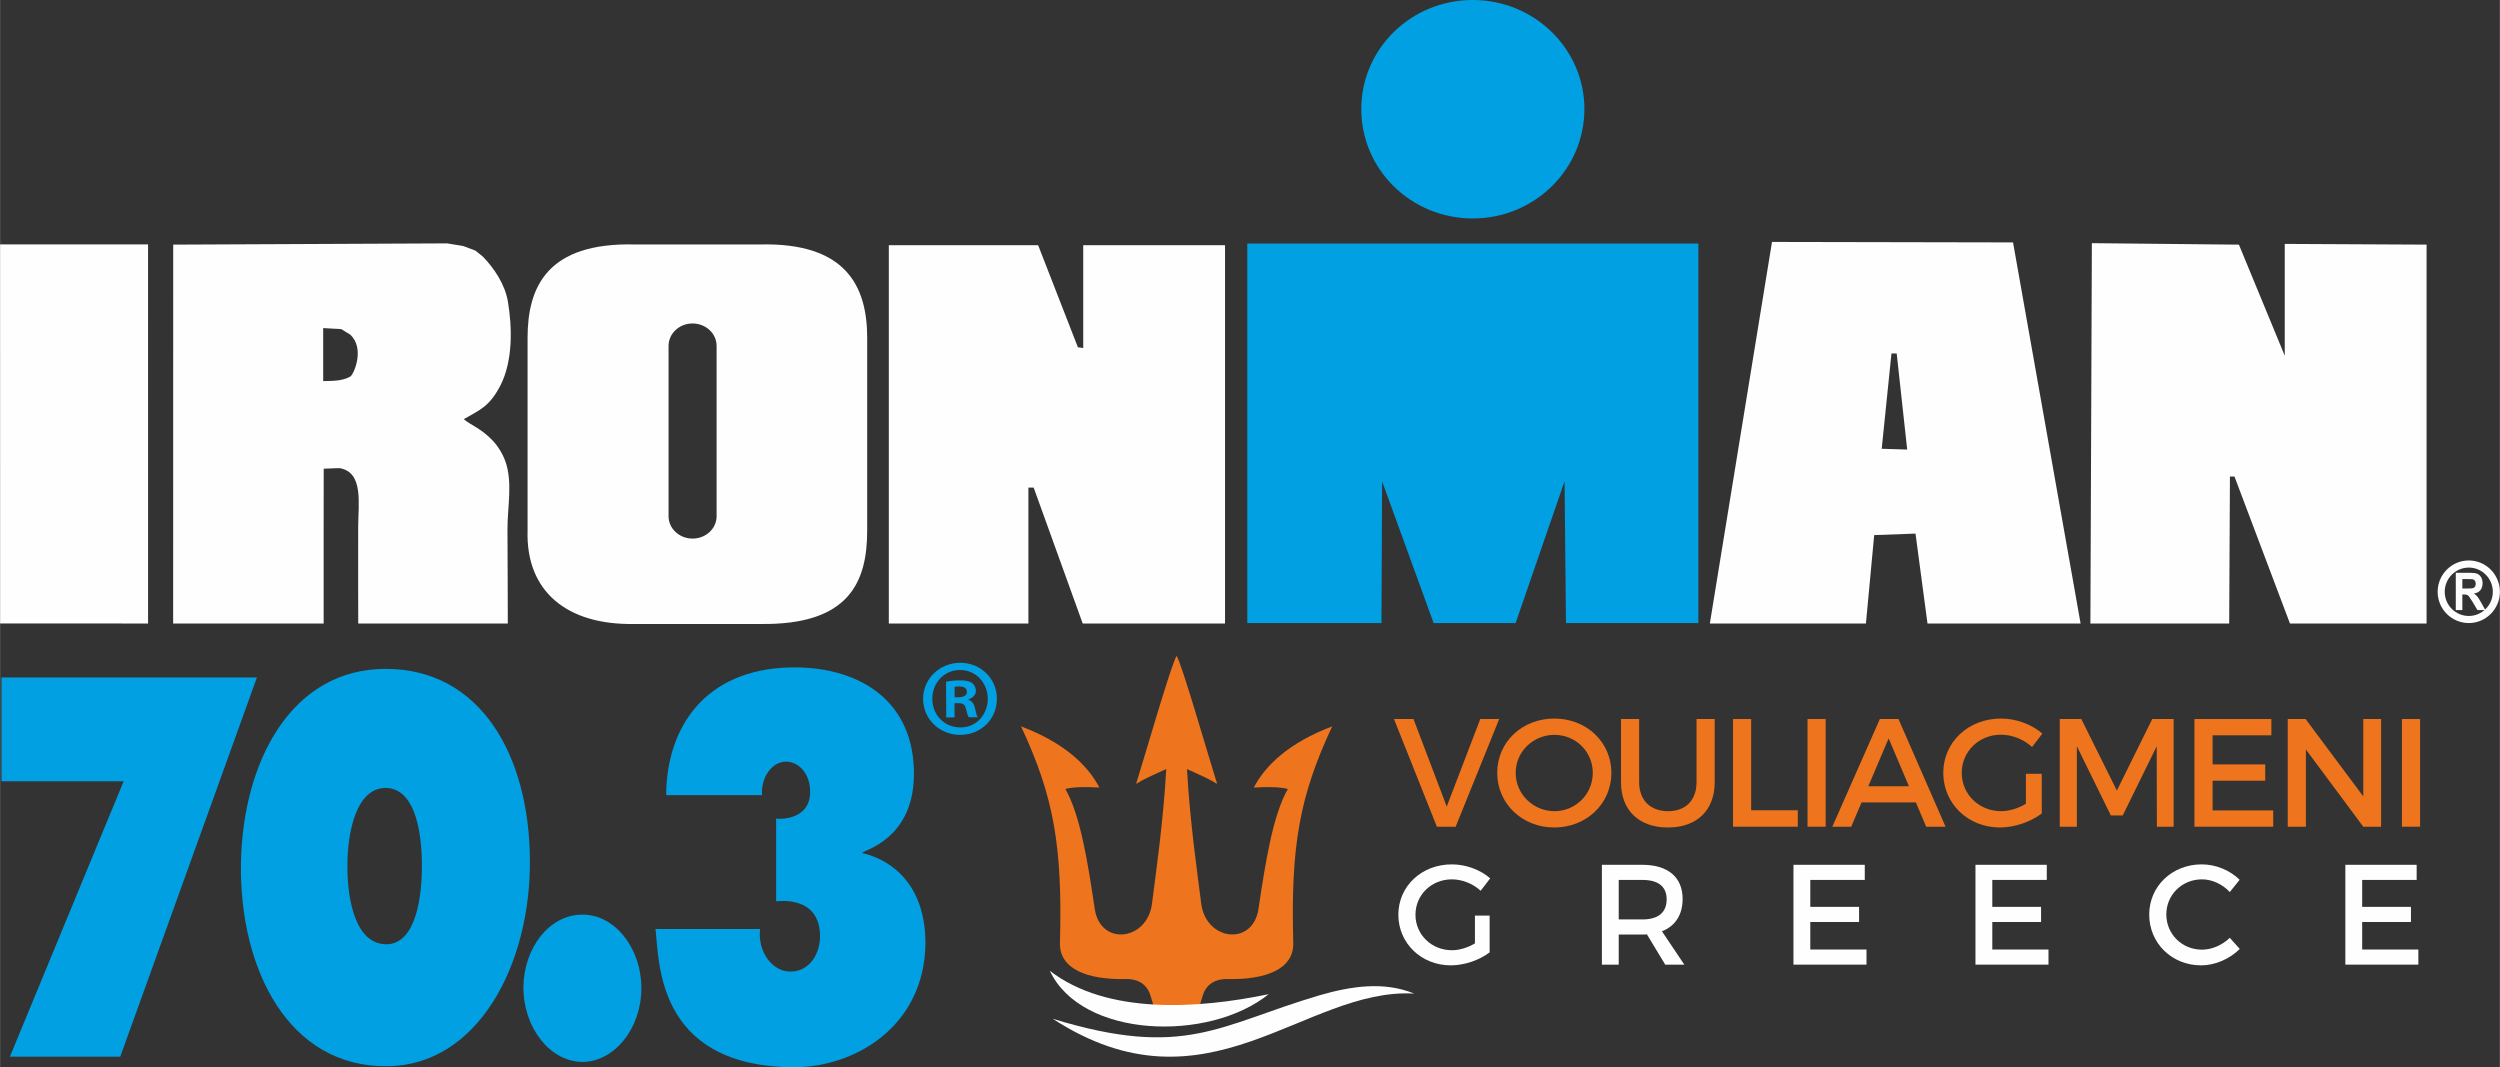 <?xml version="1.0" encoding="UTF-8"?>
<!DOCTYPE svg PUBLIC "-//W3C//DTD SVG 1.1//EN" "http://www.w3.org/Graphics/SVG/1.1/DTD/svg11.dtd">
<!-- Creator: CorelDRAW -->
<svg xmlns="http://www.w3.org/2000/svg" xml:space="preserve" width="1717px" height="733px" style="shape-rendering:geometricPrecision; text-rendering:geometricPrecision; image-rendering:optimizeQuality; fill-rule:evenodd; clip-rule:evenodd"
viewBox="0 0 1717 733.057"
 xmlns:xlink="http://www.w3.org/1999/xlink">
 <rect x="0" y="0" width="1717" height="733.057" fill="#333333" stroke="none"/>
 <defs>
  <style type="text/css">
   <![CDATA[
    .fil1 {fill:#00A0E3;fill-rule:nonzero}
    .fil2 {fill:#EE741D;fill-rule:nonzero}
    .fil0 {fill:#FEFEFE;fill-rule:nonzero}
   ]]>
  </style>
 </defs>
 <g id="Layer_x0020_1">
  <polygon class="fil0" points="101.639,428.262 0.019,428.215 -0,167.845 101.626,167.845 "/>
  <path class="fil0" d="M240.471 258.683c-5.904,3.346 -13.418,2.885 -18.557,3.076l0 -36.407 12.352 0.679c0,0 6.155,3.747 6.205,3.793 10.369,9.603 2.408,27.491 0,28.859zm106.524 58.057c-1.869,-5.148 -4.92,-10.21 -8.933,-14.408 -7.924,-8.248 -14.787,-10.291 -19.588,-14.432 10.656,-6.168 17.532,-8.412 25.105,-23.026 8.686,-16.817 8.253,-40.021 5.138,-58.087 -1.992,-11.407 -9.292,-22.515 -17.195,-30.595l-5.134 -4.094 -8.257 -3.092 -11.039 -1.841 -188.191 0.856 -0.037 260.234 103.372 0c-0.067,-34.972 0.038,-106.094 0.038,-106.331 0,0.113 9.981,-0.51 10.975,-0.37 16.501,2.778 12.776,24.463 12.703,40.216 -0.096,18.226 0.059,66.485 0.038,66.485l102.728 0c0.083,0 -0.228,-59.504 -0.228,-64.737 -0.027,-15.381 3.712,-32.307 -1.495,-46.779z"/>
  <path class="fil0" d="M492.137 354.577c0,8.468 -7.395,15.353 -16.518,15.353 -9.12,0 -16.488,-6.885 -16.488,-15.353l0 -116.983c0,-8.527 7.368,-15.415 16.488,-15.415 9.123,0 16.518,6.889 16.518,15.415l0 116.983zm30.236 -186.677l-86.879 0c-59.275,-1.28 -73.192,28.744 -73.192,64.113l0 132.45c-1.218,41.729 26.97,64.919 73.192,64.117l86.879 0c60.712,0.802 73.193,-28.698 73.193,-64.117l0 -132.45c0,-35.369 -14.528,-65.394 -73.193,-64.113z"/>
  <polygon class="fil0" points="743.949,168.425 743.949,239.035 740.293,238.534 712.981,168.425 610.416,168.425 610.416,428.262 706.296,428.262 706.296,334.892 709.907,334.892 743.6,428.262 841.345,428.262 841.345,168.425 "/>
  <polygon class="fil0" points="1569.23,167.53 1569.23,244.342 1537.74,168.037 1436.74,167.02 1435.73,428.262 1531.06,428.262 1531.57,327.32 1534.7,327.32 1572.8,428.262 1666.63,428.262 1666.63,168.022 "/>
  <path class="fil0" d="M1292.39 308.237l6.703 -65.454 3.593 0 7.213 66.001 -17.509 -0.547zm31.444 120.019l105.16 0 -46.403 -261.756 -165.553 -0.328 -42.696 262.084 107.206 0 5.677 -60.717 28.375 -1.038 8.234 61.755z"/>
  <path class="fil0" d="M1679.1 406.493c0,-9.206 7.41,-16.647 16.537,-16.647 9.061,0 16.498,7.441 16.498,16.647 0,9.151 -7.438,16.592 -16.498,16.592 -9.128,0 -16.537,-7.44 -16.537,-16.592zm-4.861 0c0,11.837 9.594,21.462 21.398,21.462 11.755,0 21.358,-9.625 21.358,-21.462 0,-11.887 -9.603,-21.539 -21.358,-21.539 -11.804,0 -21.398,9.652 -21.398,21.539z"/>
  <path class="fil0" d="M1691.2 419.014l0 -10.691 0.944 0c1.04,0 1.81,0.081 2.28,0.281 0.497,0.197 0.942,0.54 1.372,1.087 0.405,0.496 1.199,1.741 2.453,3.748l3.287 5.575 5.468 0 -2.791 -4.957c-1.122,-2.024 -1.97,-3.401 -2.622,-4.23 -0.638,-0.77 -1.45,-1.46 -2.449,-2.131 1.907,-0.281 3.375,-1.062 4.432,-2.306 1.009,-1.195 1.515,-2.818 1.515,-4.824 0,-1.581 -0.32,-2.928 -0.994,-4.063 -0.653,-1.13 -1.546,-1.903 -2.599,-2.403 -1.068,-0.442 -2.781,-0.684 -5.226,-0.684l-9.574 0 0 25.598 4.504 0zm0 -21.266l3.57 0c2.047,0 3.274,0.04 3.698,0.177 0.588,0.191 1.09,0.529 1.418,1.031 0.36,0.497 0.492,1.14 0.492,1.96 0,0.84 -0.132,1.523 -0.492,2.053 -0.328,0.492 -0.821,0.848 -1.395,1.007 -0.526,0.15 -1.857,0.255 -3.898,0.255l-3.393 0 0 -6.484z"/>
  <path class="fil1" d="M934.936 74.924c0,-41.375 34.11,-74.924 76.589,-74.924 42.304,0 76.657,33.549 76.657,74.924 0,41.479 -34.352,75.128 -76.657,75.128 -42.479,0 -76.589,-33.65 -76.589,-75.128z"/>
  <polygon class="fil1" points="984.628,427.955 949.239,330.621 948.802,427.955 856.647,427.955 856.647,167.267 1166.47,167.267 1166.47,427.955 1075.52,427.955 1074.56,330.547 1040.94,427.955 "/>
  <path class="fil1" d="M655.624 478.906l2.745 0c3.124,-0.038 5.686,-1.114 5.686,-3.649 0,-2.289 -1.691,-3.776 -5.344,-3.766 -1.492,0.038 -2.54,0.161 -3.119,0.328l0.032 7.087zm-0.022 13.828l-5.731 0.059 -0.151 -24.527c2.244,-0.52 5.404,-0.961 9.43,-0.961 4.655,-0.045 6.812,0.707 8.626,1.884 1.355,1.048 2.408,3.004 2.445,5.247 0,2.905 -2.129,4.99 -5.116,5.918l0 0.256c2.417,0.797 3.82,2.722 4.569,6.029 0.765,3.779 1.208,5.257 1.865,6.004l-6.169 0.009c-0.766,-0.857 -1.208,-2.978 -1.998,-5.823 -0.496,-2.735 -2.032,-3.911 -5.142,-3.852l-2.714 0 0.087 9.757zm3.519 -32.523c-10.865,0.077 -18.886,9.01 -18.849,19.806 0.078,11.011 8.261,19.68 19.41,19.626 10.839,0.096 18.745,-8.864 18.703,-19.89 -0.15,-10.742 -8.106,-19.624 -19.127,-19.542l-0.137 0zm0.27 -4.966c14.185,-0.064 25.177,10.838 25.264,24.508 0.11,14.016 -10.797,24.942 -25.064,24.997 -14.14,0.113 -25.539,-10.664 -25.63,-24.659 -0.06,-13.679 11.162,-24.732 25.297,-24.846l0.133 0z"/>
  <polygon class="fil1" points="82.525,725.788 6.725,725.788 84.874,536.599 0.953,536.599 0.953,465.312 176.409,465.312 "/>
  <path class="fil1" d="M264.237 541.19c-19.425,0.651 -25.708,29.565 -25.708,53.886 0,24.289 6.037,53.864 27.257,53.502 19.945,-0.647 24.426,-32.852 23.892,-57.793 -0.52,-22.667 -5.781,-49.906 -25.442,-49.596zm1.549 191.146c-67.379,0.674 -101.183,-66.029 -100.381,-138.592 1.018,-70.938 34.841,-134.327 99.383,-134.327 65.275,0 98.57,59.453 99.099,130.73 0.752,72.556 -35.926,141.851 -98.101,142.188z"/>
  <path class="fil1" d="M399.815 729.396c-22.321,-0.339 -40.382,-23.648 -40.382,-51.229 0.26,-27.267 17.815,-49.605 39.848,-49.943 22.27,-0.651 41.168,22.311 41.168,50.623 0,27.554 -18.608,50.549 -40.634,50.549z"/>
  <path class="fil1" d="M542.189 733.016c-92.301,-1.989 -89.406,-74.223 -92.032,-94.928l71.845 0c-1.841,15.114 8.112,29.578 21.244,29.24 10.739,0 19.388,-9.557 19.936,-23.34 0.514,-30.208 -30.436,-24.619 -30.164,-24.959l0 -56.804c0.785,0.346 23.607,1.97 23.351,-18.732 0,-11.838 -7.632,-20.351 -16.528,-20.351 -9.727,0 -17.337,10.852 -16.526,22.99l-65.817 0c0.242,-46.982 27.01,-86.401 85.228,-87.71 43.512,-0.981 83.656,19.717 84.928,70.605 1.318,47.979 -35.907,55.196 -35.62,56.837 22.544,5.248 43.536,23.966 43.536,61.761 -0.301,57.133 -48.798,86.693 -93.382,85.389z"/>
  <polygon class="fil2" points="970.801,493.856 993.627,553.989 1016.67,493.856 1029.67,493.856 999.76,567.832 986.866,567.832 957.379,493.856 "/>
  <path class="fil2" d="M1040.99 530.844c0,14.687 12.156,26.314 26.632,26.314 14.481,0 26.314,-11.627 26.314,-26.314 0,-14.69 -11.832,-26.103 -26.314,-26.103 -14.582,0 -26.632,11.413 -26.632,26.103zm65.736 0c0,21.139 -17.122,37.518 -39.208,37.518 -22.088,0 -39.21,-16.379 -39.21,-37.518 0,-21.242 17.122,-37.307 39.21,-37.307 22.086,0 39.208,16.17 39.208,37.307z"/>
  <path class="fil2" d="M1145.65 557.157c12.052,0 19.554,-7.395 19.554,-19.975l0 -43.326 12.475 0 0 43.326c0,19.342 -12.156,31.179 -32.132,31.179 -19.976,0 -32.233,-11.837 -32.233,-31.179l0 -43.326 12.471 0 0 43.326c0,12.471 7.714,19.975 19.865,19.975z"/>
  <polygon class="fil2" points="1202.74,493.856 1202.74,556.524 1234.76,556.524 1234.76,567.832 1190.27,567.832 1190.27,493.856 "/>
  <polygon class="fil2" points="1241.44,567.832 1253.9,567.832 1253.9,493.855 1241.44,493.855 "/>
  <path class="fil2" d="M1311.09 540.037l-13.944 -32.867 -13.952 32.867 27.896 0zm4.761 11.098l-37.307 0 -7.081 16.698 -12.996 0 32.657 -73.976 12.785 0 32.338 73.976 -13.316 0 -7.08 -16.698z"/>
  <path class="fil2" d="M1391.43 531.478l10.884 0 0 27.267c-7.502,5.704 -18.599,9.617 -28.745,9.617 -21.878,0 -38.893,-16.379 -38.893,-37.518 0,-21.137 17.231,-37.307 39.633,-37.307 10.569,0 21.134,4.018 28.43,10.356l-7.082 9.196c-5.709,-5.284 -13.633,-8.454 -21.348,-8.454 -15.117,0 -26.948,11.518 -26.948,26.208 0,14.797 11.941,26.314 27.052,26.314 5.495,0 11.732,-1.9 17.018,-5.074l0 -20.606z"/>
  <polygon class="fil2" points="1429.49,493.856 1453.91,542.996 1478.22,493.856 1492.91,493.856 1492.91,567.832 1481.39,567.832 1481.28,512.56 1457.93,560.118 1449.79,560.118 1426.43,512.56 1426.43,567.832 1414.7,567.832 1414.7,493.856 "/>
  <polygon class="fil2" points="1560.04,493.856 1560.04,505.059 1519.67,505.059 1519.67,525.031 1555.81,525.031 1555.81,536.234 1519.67,536.234 1519.67,556.629 1561.31,556.629 1561.31,567.832 1507.2,567.832 1507.2,493.856 "/>
  <polygon class="fil2" points="1583.53,493.856 1623.16,547.013 1623.16,493.856 1635.41,493.856 1635.41,567.832 1623.16,567.832 1583.74,514.78 1583.74,567.832 1571.27,567.832 1571.27,493.856 "/>
  <polygon class="fil2" points="1649.71,567.832 1662.18,567.832 1662.18,493.855 1649.71,493.855 "/>
  <path class="fil0" d="M1013 628.868l10.09 0 0 25.274c-6.954,5.288 -17.239,8.914 -26.642,8.914 -20.281,0 -36.053,-15.184 -36.053,-34.776 0,-19.593 15.969,-34.58 36.738,-34.58 9.793,0 19.593,3.721 26.35,9.598l-6.562 8.527c-5.29,-4.902 -12.64,-7.837 -19.789,-7.837 -14.008,0 -24.978,10.678 -24.978,24.293 0,13.715 11.066,24.394 25.077,24.394 5.094,0 10.871,-1.764 15.767,-4.706l0 -19.1z"/>
  <path class="fil0" d="M1128.02 631.513c10.579,0 16.653,-4.507 16.653,-13.812 0,-9.014 -6.074,-13.324 -16.653,-13.324l-16.26 0 0 27.136 16.26 0zm15.678 31.05l-12.54 -20.765c-0.98,0.096 -2.061,0.096 -3.138,0.096l-16.26 0 0 20.67 -11.558 0 0 -68.573 27.818 0c17.538,0 27.628,8.527 27.628,23.414 0,10.97 -5.098,18.713 -14.208,22.238l15.38 22.921 -13.122 0z"/>
  <polygon class="fil0" points="1280.76,593.991 1280.76,604.378 1243.34,604.378 1243.34,622.891 1276.84,622.891 1276.84,633.278 1243.34,633.278 1243.34,652.182 1281.94,652.182 1281.94,662.564 1231.78,662.564 1231.78,593.991 "/>
  <polygon class="fil0" points="1405.77,593.991 1405.77,604.378 1368.35,604.378 1368.35,622.891 1401.85,622.891 1401.85,633.278 1368.35,633.278 1368.35,652.182 1406.95,652.182 1406.95,662.564 1356.79,662.564 1356.79,593.991 "/>
  <path class="fil0" d="M1512.37 603.987c-13.716,0 -24.49,10.577 -24.49,24.097 0,13.52 10.774,24.198 24.49,24.198 6.858,0 13.911,-3.137 19.105,-8.135l6.853 7.642c-6.954,6.858 -16.848,11.267 -26.546,11.267 -20.08,0 -35.656,-15.184 -35.656,-34.877 0,-19.492 15.771,-34.48 36.047,-34.48 9.699,0 19.399,4.018 26.06,10.578l-6.758 8.428c-4.997,-5.39 -12.151,-8.718 -19.105,-8.718z"/>
  <polygon class="fil0" points="1659.82,593.991 1659.82,604.378 1622.4,604.378 1622.4,622.891 1655.9,622.891 1655.9,633.278 1622.4,633.278 1622.4,652.182 1660.99,652.182 1660.99,662.564 1610.84,662.564 1610.84,593.991 "/>
  <path class="fil2" d="M826.22 683.291c1.522,-4.855 5.982,-11.084 16.966,-10.837 25.762,0.579 45.523,-6.608 45.04,-24.852 -1.779,-66.351 4.131,-100.417 26.738,-148.704 -29.582,11.208 -45.825,26.637 -53.835,42.035 10.569,-0.657 18.356,-0.322 23.354,0.985 -10.195,17.952 -15.188,49.058 -20.157,82.354 -3.863,25.861 -36.155,21.931 -39.333,-3.689 -2.453,-19.753 -7.811,-56.285 -9.771,-92.366 0,0 13.059,5.865 16.872,7.956 4.299,2.358 4.376,3.863 2.566,-1.905 -4.775,-15.193 -23.108,-78.749 -26.564,-83.792 -3.452,5.043 -21.79,68.599 -26.56,83.792 -1.814,5.768 -1.733,4.263 2.567,1.905 3.808,-2.092 16.87,-7.956 16.87,-7.956 -1.96,36.081 -7.323,72.613 -9.771,92.366 -3.178,25.62 -35.473,29.551 -39.332,3.689 -4.975,-33.295 -9.968,-64.401 -20.163,-82.354 5.001,-1.307 12.785,-1.642 23.354,-0.985 -8.006,-15.398 -24.247,-30.827 -53.831,-42.035 22.606,48.287 28.516,82.353 26.742,148.704 -0.492,18.244 19.269,25.43 45.036,24.852 10.98,-0.247 15.439,5.982 16.961,10.837 1.099,3.522 2.14,6.895 2.974,10.278l30.304 0c0.833,-3.384 1.878,-6.756 2.973,-10.278z"/>
  <path class="fil0" d="M723.03 699.763c90.965,27.808 113.814,4.385 183.284,-16.17 21.722,-6.232 44.046,-9.689 64.985,-1.154 -75.828,-4.24 -141.925,86.353 -248.269,17.324z"/>
  <path class="fil0" d="M871.334 682.856c-41.094,33.047 -128.387,30.472 -150.305,-16.047 39.273,30.29 101.681,26.151 150.305,16.047z"/>
 </g>
</svg>
